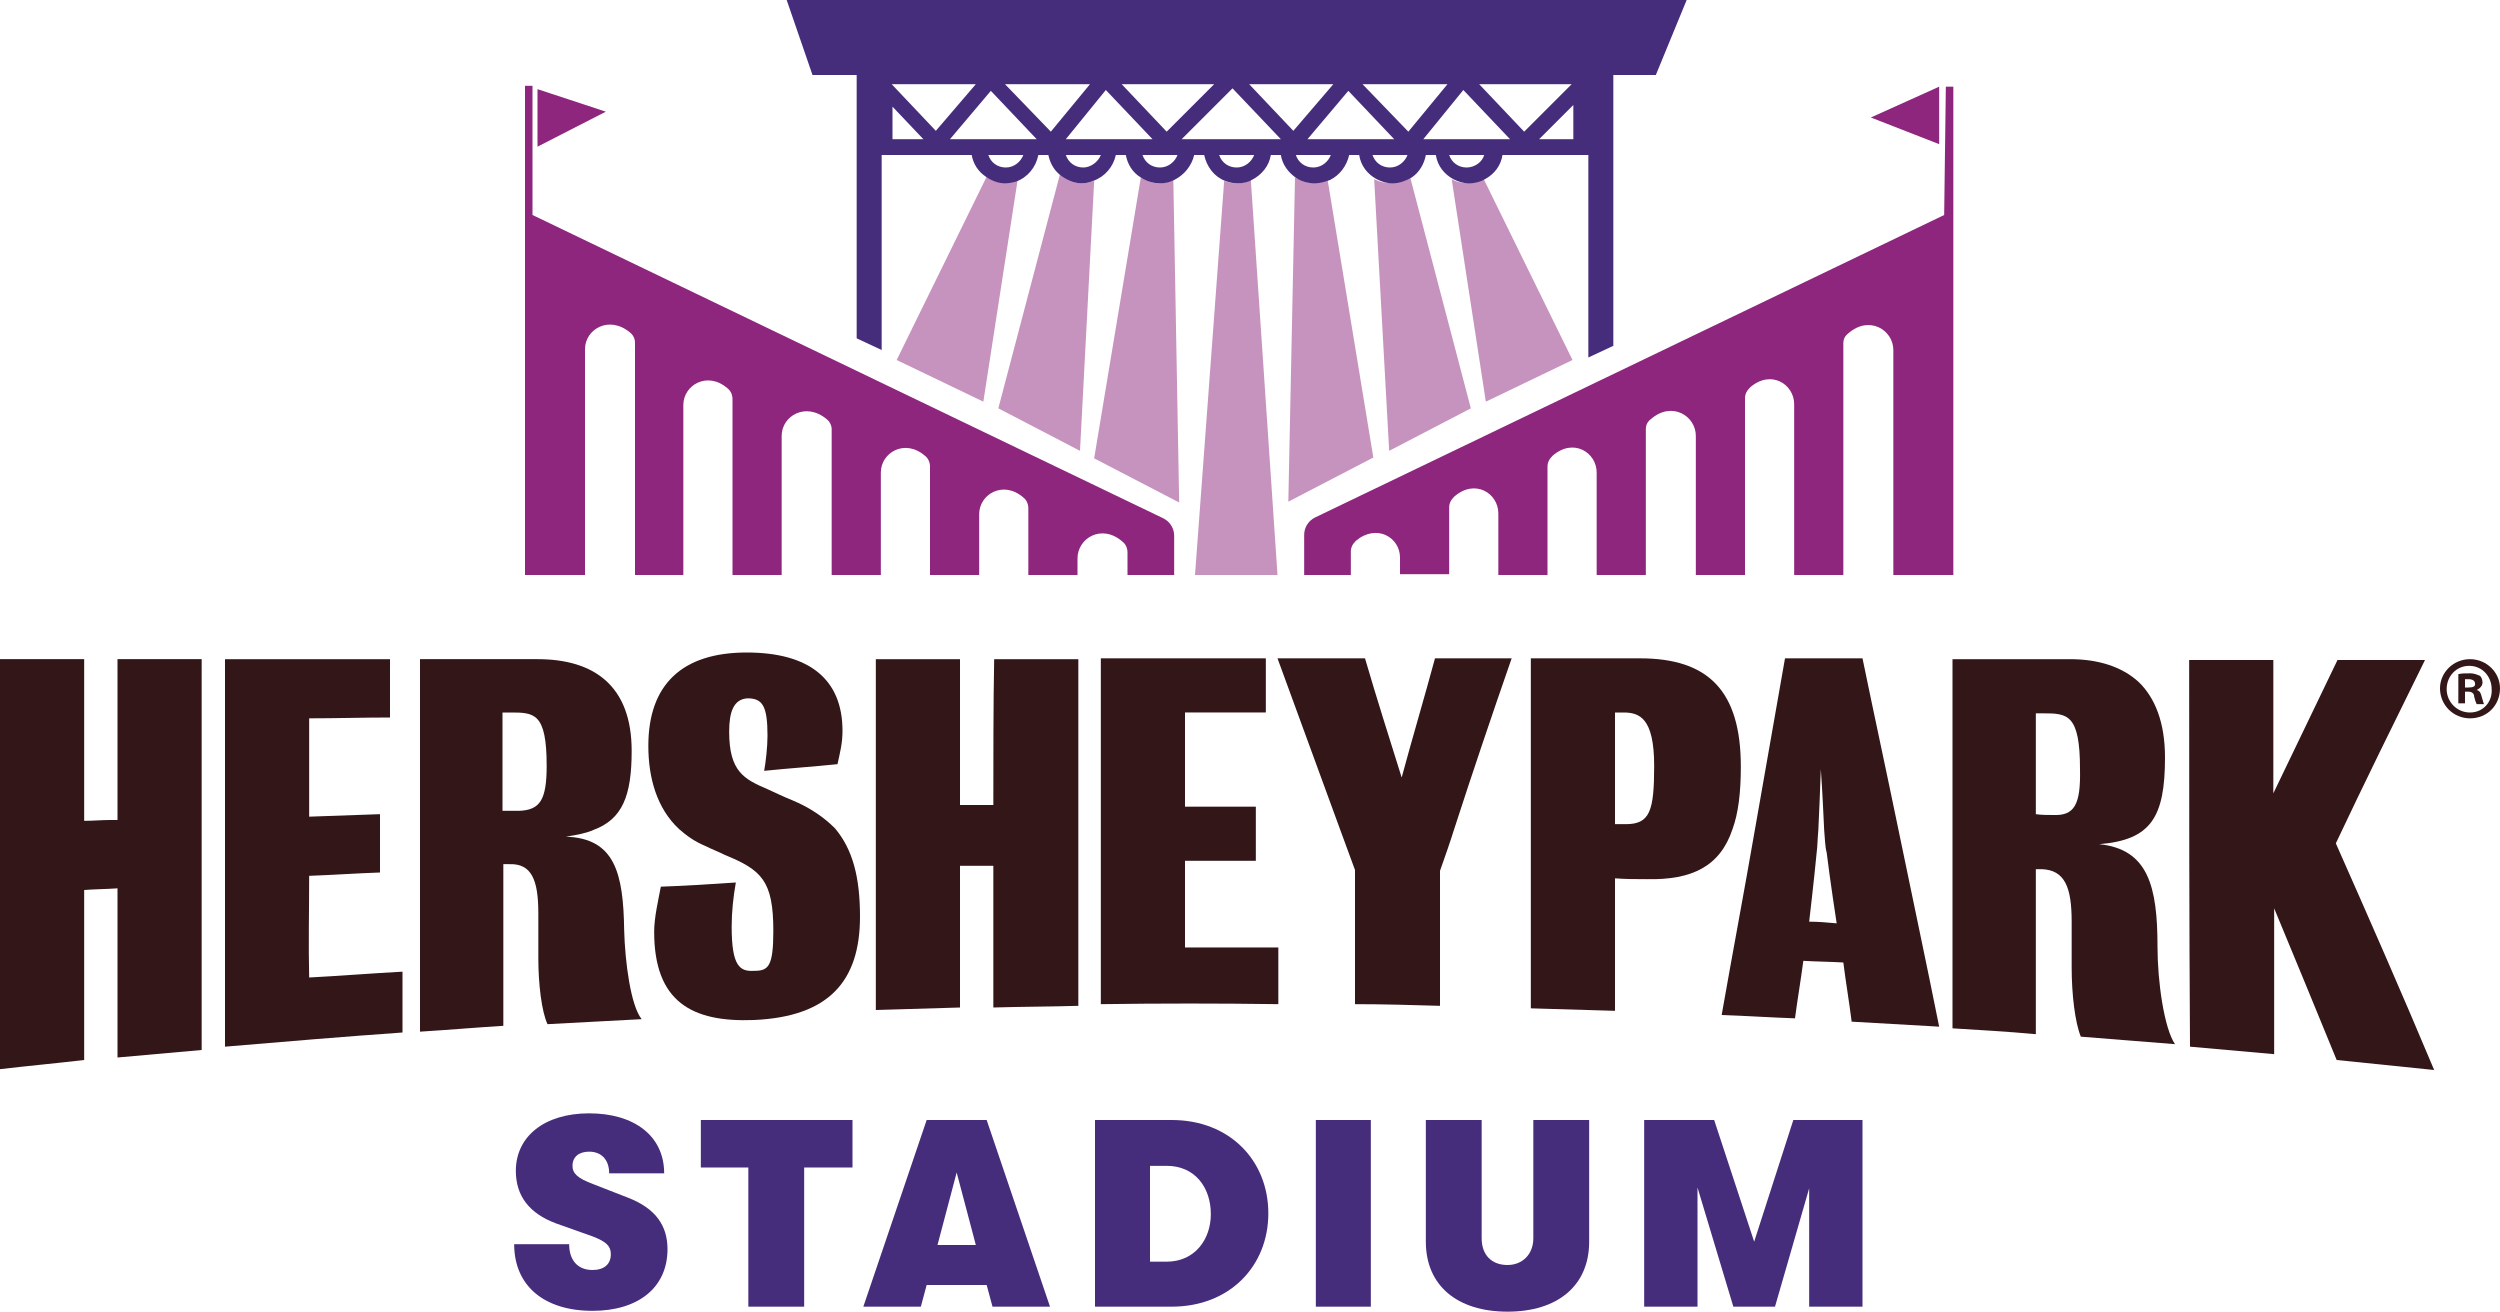 <?xml version="1.0" encoding="utf-8"?>
<!-- Generator: Adobe Illustrator 28.0.0, SVG Export Plug-In . SVG Version: 6.00 Build 0)  -->
<svg version="1.1" id="Layer_1" xmlns="http://www.w3.org/2000/svg" xmlns:xlink="http://www.w3.org/1999/xlink" x="0px" y="0px"
	 width="300px" height="157.5px" viewBox="0 0 300 157.5" style="enable-background:new 0 0 300 157.5;" xml:space="preserve">
<style type="text/css">
	.st0{fill:none;}
	.st1{opacity:0.5;fill:#8E267E;enable-background:new    ;}
	.st2{fill:#8E267E;}
	.st3{fill:#462D7C;}
	.st4{fill:#331618;}
</style>
<g>
	<polygon class="st0" points="145.7,10.1 134.6,10.1 140,15.8 	"/>
	<polygon class="st0" points="112.5,149.4 117.1,149.4 114.8,140.7 	"/>
	<polygon class="st0" points="167.3,16.7 161.8,10.9 156.9,16.7 	"/>
	<polygon class="st0" points="153.7,16.7 147.8,10.6 141.8,16.7 	"/>
	<polygon class="st0" points="160,10.1 150,10.1 155.3,15.7 	"/>
	<path class="st0" d="M65.6,91.9c0-6.4-1.5-6.4-4.4-6.4c-0.3,0-0.6,0-0.9,0c0,3.9,0,7.9,0,11.8c0.7,0,1.4,0,2.1-0.1
		C64.9,97.2,65.6,96,65.6,91.9z"/>
	<polygon class="st0" points="107.1,12.8 107.1,16.7 110.7,16.7 	"/>
	<polygon class="st0" points="117.1,10.1 107.1,10.1 112.4,15.7 	"/>
	<polygon class="st0" points="130.8,10.1 120.7,10.1 126.2,15.9 	"/>
	<polygon class="st0" points="124.4,16.7 118.9,10.9 114,16.7 	"/>
	<polygon class="st0" points="138.3,16.7 132.7,10.8 127.9,16.7 	"/>
	<path class="st0" d="M148.4,20.1c1,0,1.8-0.6,2.1-1.5h-4.2C146.6,19.4,147.4,20.1,148.4,20.1z"/>
	<path class="st0" d="M166.8,20.1c1,0,1.8-0.6,2.1-1.5h-4.2C165,19.4,165.8,20.1,166.8,20.1z"/>
	<path class="st0" d="M157.6,20.1c1,0,1.8-0.6,2.1-1.5h-4.2C155.8,19.4,156.6,20.1,157.6,20.1z"/>
	<path class="st0" d="M139.2,20.1c1,0,1.8-0.6,2.1-1.5h-4.2C137.4,19.4,138.2,20.1,139.2,20.1z"/>
	<path class="st0" d="M120.7,20.1c1,0,1.8-0.6,2.1-1.5h-4.2C118.9,19.4,119.7,20.1,120.7,20.1z"/>
	<polygon class="st0" points="173.7,10.1 163.6,10.1 169.1,15.9 	"/>
	<path class="st0" d="M176,20.1c1,0,1.8-0.6,2.1-1.5h-4.2C174.2,19.4,175.1,20.1,176,20.1z"/>
	<polygon class="st0" points="181.2,16.7 175.6,10.8 170.8,16.7 	"/>
	<polygon class="st0" points="188.6,10.1 177.5,10.1 182.9,15.8 	"/>
	<polygon class="st0" points="188.8,16.7 188.8,12.6 184.7,16.7 	"/>
	<path class="st0" d="M130,20.1c1,0,1.8-0.6,2.1-1.5h-4.2C128.1,19.4,129,20.1,130,20.1z"/>
	<path class="st0" d="M245.3,85.7c-0.3,0-0.6,0-0.9,0c0,4,0,8,0,12.1c0.7,0,1.4,0,2.1,0.1c2.5,0.1,3.3-1.1,3.3-5.4
		C249.7,85.8,248.2,85.7,245.3,85.7z"/>
	<path class="st0" d="M218.9,99.5c-0.1-2-0.2-4.6-0.4-7.3c-0.1,2.8-0.2,5.3-0.3,7.3c-0.1,1.1-0.1,2-0.2,2.7
		c-0.3,3.3-0.9,8.3-0.9,8.3c1.1,0,2.2,0.1,3.3,0.1c0,0-0.8-5.2-1.2-8.5C219.1,101.5,219,100.6,218.9,99.5z"/>
	<path class="st0" d="M198.5,92c0-5.8-1.7-6.4-3.7-6.4c-0.3,0-0.7,0-1,0c0,4.5,0,8.9,0,13.4c0.4,0,0.9,0,1.3,0
		C198,99,198.5,97.4,198.5,92z"/>
	<path class="st0" d="M296.3,81.4c-0.2,0-0.4,0-0.4,0v1h0.4c0.4,0,0.8-0.1,0.8-0.5C297.1,81.7,296.8,81.4,296.3,81.4z"/>
	<path class="st0" d="M296.4,79.8c-1.6,0-2.7,1.3-2.7,2.8c0,1.6,1.2,2.8,2.8,2.8c1.6,0,2.7-1.3,2.7-2.8
		C299.1,81.1,298,79.8,296.4,79.8z M297.2,84.5c-0.1-0.1-0.2-0.4-0.3-0.9c-0.1-0.4-0.3-0.6-0.7-0.6h-0.4v1.4H295V81
		c0.3-0.1,0.8-0.1,1.4-0.1c0.7,0,1,0.1,1.2,0.3c0.2,0.1,0.3,0.4,0.3,0.8c0,0.4-0.3,0.7-0.7,0.8v0c0.3,0.1,0.5,0.4,0.6,0.9
		c0.1,0.5,0.2,0.8,0.3,0.9L297.2,84.5L297.2,84.5z"/>
	<path class="st0" d="M140,139.8h-2v11.5h2c3.4,0,5.3-2.6,5.3-5.8C145.3,142.5,143.4,139.8,140,139.8z"/>
	<path class="st1" d="M164.9,21.5l1.8,32.6l9.8-5.1l-7.3-27.8c-0.7,0.4-1.4,0.7-2.3,0.7C166.1,22,165.5,21.8,164.9,21.5z"/>
	<path class="st1" d="M174.2,21.5l4.1,26.7l10.4-5L178,21.4c-0.6,0.3-1.2,0.5-1.9,0.5C175.4,22,174.7,21.8,174.2,21.5z"/>
	<path class="st1" d="M155.4,21.3l-0.8,38.9l10.2-5.3l-5.5-33.4c-0.5,0.3-1.1,0.4-1.8,0.4C156.8,22,156.1,21.7,155.4,21.3z"/>
	<path class="st1" d="M127.2,20.9L119.8,49l9.8,5.1l1.7-32.4c-0.4,0.1-0.9,0.3-1.4,0.3C128.9,22,128,21.6,127.2,20.9z"/>
	<path class="st1" d="M118.4,21.2l-10.8,22l10.4,5l4.1-26.5c-0.4,0.1-0.9,0.2-1.3,0.2C119.9,22,119.1,21.7,118.4,21.2z"/>
	<path class="st1" d="M136.9,21.3l-5.6,33.7l10.2,5.3l-0.7-38.7c-0.5,0.2-1.1,0.4-1.7,0.4C138.3,22,137.6,21.7,136.9,21.3z"/>
	<path class="st1" d="M146.9,21.7L143.4,69h9.9l-3.2-47.4c-0.5,0.3-1.1,0.4-1.7,0.4C147.9,22,147.4,21.9,146.9,21.7z"/>
	<path class="st2" d="M233.3,25.8l-75.5,36.3c-0.8,0.4-1.3,1.2-1.3,2.1V69h5.6v-2.8c0-0.5,0.2-0.9,0.6-1.3c2.5-2.1,5.3-0.4,5.3,2v2
		h5.9v-8c0-0.5,0.2-0.9,0.6-1.3c2.5-2.2,5.3-0.4,5.3,2V69h5.9v-13c0-0.5,0.2-0.9,0.6-1.3c2.5-2.2,5.3-0.4,5.3,2V69h5.9V51.5
		c0-0.5,0.2-0.9,0.6-1.2c2.5-2.2,5.4-0.4,5.4,2V69h5.9V47.8c0-0.5,0.2-0.9,0.6-1.3c2.5-2.2,5.3-0.4,5.3,2V69h5.9V41.2
		c0-0.5,0.2-0.9,0.6-1.2c2.5-2.2,5.4-0.4,5.4,2V69h7.2V44.5V25.4v-15h-0.9L233.3,25.8L233.3,25.8z"/>
	<path class="st2" d="M134.7,65c0.4,0.3,0.6,0.8,0.6,1.3V69h5.6v-4.7c0-0.9-0.5-1.7-1.3-2.1L63.9,25.8V10.3H63v34.2H63V69h7.2V41.9
		c0-2.4,2.9-4.1,5.4-2c0.4,0.3,0.6,0.8,0.6,1.2V69H82V48.6c0-2.4,2.9-4.1,5.3-2c0.4,0.3,0.6,0.8,0.6,1.3V69h5.9V52.3
		c0-2.4,2.9-4.1,5.4-2c0.4,0.3,0.6,0.8,0.6,1.2V69h5.9V56.7c0-2.4,2.9-4.1,5.3-2c0.4,0.3,0.6,0.8,0.6,1.3v13h5.9v-7.3
		c0-2.4,2.9-4.1,5.3-2c0.4,0.3,0.6,0.8,0.6,1.3v8h5.9v-2C129.3,64.6,132.2,62.8,134.7,65z"/>
	<path class="st3" d="M102.8,9v31.6l3,1.4V18.6h10.8c0.2,1.1,0.8,2,1.7,2.6c0.7,0.5,1.5,0.8,2.3,0.8c0.5,0,0.9-0.1,1.3-0.2
		c1.4-0.5,2.4-1.7,2.7-3.2h1.2c0.2,0.9,0.6,1.7,1.3,2.3c0.7,0.6,1.7,1.1,2.7,1.1c0.5,0,0.9-0.1,1.4-0.3c1.4-0.5,2.4-1.7,2.7-3.1h1.2
		c0.2,1.1,0.8,2.1,1.8,2.7c0.6,0.4,1.4,0.7,2.3,0.7c0.6,0,1.1-0.1,1.7-0.4c1.2-0.6,2.1-1.7,2.4-3h1.2c0.3,1.4,1.2,2.6,2.5,3.1
		c0.5,0.2,1,0.3,1.5,0.3c0.6,0,1.2-0.1,1.7-0.4c1.2-0.6,2.1-1.7,2.3-3h1.2c0.2,1.2,0.9,2.1,1.9,2.8c0.6,0.4,1.4,0.6,2.2,0.6
		c0.6,0,1.2-0.2,1.8-0.4c1.2-0.6,2-1.7,2.3-3h1.2c0.2,1.3,1,2.3,2.1,2.9c0.6,0.3,1.2,0.5,1.9,0.5c0.8,0,1.6-0.3,2.3-0.7
		c0.9-0.6,1.5-1.6,1.7-2.7h1.2c0.2,1.3,1,2.3,2.1,2.9c0.6,0.3,1.2,0.5,1.9,0.5c0.7,0,1.4-0.2,1.9-0.5c1.1-0.6,1.9-1.6,2.1-2.9h10.3
		v24.3l3-1.4V9h5.1l3.7-9H94.4l3.1,9H102.8z M120.7,20.1c-1,0-1.8-0.6-2.1-1.5h4.2C122.5,19.4,121.7,20.1,120.7,20.1z M130,20.1
		c-1,0-1.8-0.6-2.1-1.5h4.2C131.8,19.4,130.9,20.1,130,20.1z M139.2,20.1c-1,0-1.8-0.6-2.1-1.5h4.2C141,19.4,140.2,20.1,139.2,20.1z
		 M148.4,20.1c-1,0-1.8-0.6-2.1-1.5h4.2C150.2,19.4,149.4,20.1,148.4,20.1z M157.6,20.1c-1,0-1.8-0.6-2.1-1.5h4.2
		C159.4,19.4,158.6,20.1,157.6,20.1z M166.8,20.1c-1,0-1.8-0.6-2.1-1.5h4.2C168.6,19.4,167.8,20.1,166.8,20.1z M176,20.1
		c-1,0-1.8-0.6-2.1-1.5h4.2C177.9,19.4,177,20.1,176,20.1z M188.8,16.7h-4.1l4.1-4.1V16.7z M188.6,10.1l-5.7,5.7l-5.4-5.7H188.6z
		 M181.2,16.7h-10.4l4.8-5.9L181.2,16.7z M173.7,10.1l-4.7,5.7l-5.5-5.7H173.7z M167.3,16.7h-10.4l4.9-5.8L167.3,16.7z M160,10.1
		l-4.8,5.6l-5.3-5.6H160z M153.7,16.7h-11.9l6.1-6.1L153.7,16.7z M145.7,10.1l-5.7,5.7l-5.4-5.7H145.7z M138.3,16.7h-10.4l4.8-5.9
		L138.3,16.7z M130.8,10.1l-4.7,5.7l-5.5-5.7H130.8z M124.4,16.7H114l4.9-5.8L124.4,16.7z M117.1,10.1l-4.8,5.6l-5.3-5.6H117.1z
		 M107.1,12.8l3.7,3.9h-3.7V12.8z"/>
	<path class="st4" d="M14.1,98.4c-0.3,0-0.6,0-0.9,0c-1,0-2,0.1-3.1,0.1c0-5.9,0-13.5,0-19.4c-3.4,0-6.8,0-10.1,0
		c0,16.4,0,32.8,0,49.2c3.4-0.4,6.7-0.7,10.1-1.1c0-7.3,0-13.1,0-20.4c1.3-0.1,2.6-0.1,4-0.2c0,7.3,0,13,0,20.3
		c3.4-0.3,6.7-0.6,10.1-0.9c0-8.8,0-17.6,0-26.5c0-6.8,0-13.6,0-20.4c-3.4,0-6.8,0-10.1,0C14.1,85,14.1,92.5,14.1,98.4z"/>
	<path class="st4" d="M37.1,105.1c2.8-0.1,5.6-0.3,8.5-0.4c0-1.8,0-3.5,0-5.2c0-0.6,0-1.2,0-1.8c-2.8,0.1-5.6,0.2-8.5,0.3
		c0-3.9,0-7.8,0-11.8c3.2,0,6.5-0.1,9.7-0.1c0-2.3,0-4.7,0-7c-6.6,0-13.2,0-19.8,0c0,6.8,0,13.6,0,20.4c0,8.7,0,17.4,0,26.1
		c7.1-0.6,14.2-1.2,21.3-1.7c0-2.4,0-4.9,0-7.3c-3.7,0.2-7.4,0.5-11.2,0.7C37,113.3,37.1,109.2,37.1,105.1z"/>
	<path class="st4" d="M64.6,109.6c0,1.8,0,3.6,0,5.4c0,3.1,0.4,6.4,1.1,7.9c3.8-0.2,7.5-0.4,11.3-0.6c-1.3-1.6-2-6.8-2.1-10.7
		c-0.1-6.8-1.1-11-7-11.2c1.3-0.2,2.4-0.4,3.3-0.8c3.5-1.3,4.6-4.1,4.6-9.5c0-7.8-4.5-11-11.3-11c-4.7,0-9.4,0-14.1,0
		c0,6.8,0,13.6,0,20.4c0,8.1,0,16.2,0,24.3c3.3-0.2,6.7-0.5,10-0.7c0-6.5,0-12.9,0-19.4c0.2,0,0.5,0,0.7,0
		C63.8,103.6,64.6,105.6,64.6,109.6z M60.3,97.3c0-3.9,0-7.9,0-11.8c0.3,0,0.6,0,0.9,0c2.9,0,4.4,0,4.4,6.4c0,4.1-0.8,5.3-3.3,5.4
		C61.7,97.3,61,97.3,60.3,97.3z"/>
	<path class="st4" d="M95,96c-1-0.4-2-0.9-2.9-1.3c-2.8-1.2-4.6-2.1-4.6-6.9c0-2.3,0.5-3.9,2.2-4c1.8,0,2.4,0.9,2.4,4.5
		c0,1.3-0.2,3.1-0.4,4.2c2.9-0.3,5.9-0.5,8.8-0.8c0.3-1.4,0.6-2.5,0.6-4c0-6.2-4-9.4-11.5-9.4c-7.7,0-11.8,3.8-11.8,11.2
		c0,3.8,1,7.5,3.7,10c0.9,0.8,1.9,1.5,3.1,2c0.8,0.4,1.6,0.7,2.4,1.1c4.4,1.8,5.8,3.1,5.8,9.1c0,4.3-0.6,4.8-2.3,4.8
		c-1.7,0.1-2.7-0.5-2.7-5.3c0-1.8,0.2-3.6,0.5-5.3c-3,0.2-6,0.4-9,0.5c-0.3,1.6-0.8,3.7-0.8,5.4c0,8.4,4.5,10.9,12,10.6
		c8.9-0.4,12.7-4.6,12.7-12.4c0-4.8-0.9-8.1-3-10.6C98.9,98.1,97.2,96.9,95,96z"/>
	<path class="st4" d="M119.2,96.6c-1.3,0-2.6,0-4,0c0-5.1,0-12.4,0-17.5c-3.4,0-6.8,0-10.1,0c0,6.8,0,13.7,0,20.5
		c0,7.2,0,14.4,0,21.6c3.4-0.1,6.8-0.2,10.1-0.3c0-6.4,0-10.6,0-17c1.3,0,2.6,0,4,0c0,6.3,0,10.6,0,17c3.4-0.1,6.8-0.1,10.2-0.2
		c0-7,0-14,0-21.1c0-6.8,0-13.7,0-20.5c-3.4,0-6.8,0-10.1,0C119.2,84.2,119.2,91.4,119.2,96.6z"/>
	<path class="st4" d="M142.2,113.7c0-3.7,0-6.7,0-10.4c2.8,0,5.6,0,8.5,0c0-1.3,0-2.5,0-3.8c0-0.9,0-1.8,0-2.7c-2.8,0-5.6,0-8.5,0
		c0-3.5,0-7.8,0-11.3c3.2,0,6.5,0,9.7,0c0-2.2,0-4.3,0-6.5c-6.6,0-13.2,0-19.8,0c0,6.8,0,13.7,0,20.5c0,7,0,14,0,21
		c7.1-0.1,14.2-0.1,21.3,0c0-2.3,0-4.5,0-6.8C149.7,113.7,146,113.7,142.2,113.7z"/>
	<path class="st4" d="M181.4,79c-3.1,0-6.2,0-9.2,0c-1.3,4.8-2.7,9.5-4,14.3c-1.5-4.8-3-9.5-4.4-14.3c-3.5,0-7,0-10.5,0
		c2.5,6.8,5,13.7,7.5,20.5c0.6,1.6,1.2,3.3,1.8,4.9c0,5.4,0,10.8,0,16.1c3.4,0,6.8,0.1,10.2,0.2c0-5.4,0-10.8,0-16.2
		c0.6-1.7,1.2-3.4,1.7-5C176.7,92.7,179,85.9,181.4,79z"/>
	<path class="st4" d="M197.7,105.5c5.3,0.1,8.7-1.5,10.2-6c0.7-1.9,1-4.4,1-7.5c0-9.1-3.9-13-12.1-13c-4.4,0-8.8,0-13.1,0
		c0,6.8,0,13.7,0,20.5c0,7.2,0,14.3,0,21.5c3.4,0.1,6.8,0.2,10.1,0.3c0-5.3,0-10.6,0-15.9C195.1,105.5,196.4,105.5,197.7,105.5z
		 M193.8,85.5c0.3,0,0.7,0,1,0c1.9,0,3.7,0.6,3.7,6.4c0,5.4-0.5,7-3.4,7c-0.4,0-0.9,0-1.3,0C193.8,94.5,193.8,90,193.8,85.5z"/>
	<path class="st4" d="M223.5,79c-3.1,0-6.2,0-9.3,0c-1.2,6.9-2.4,13.7-3.6,20.5c-1.3,7.5-2.7,14.9-4,22.3c2.9,0.1,5.9,0.3,8.8,0.4
		c0.3-2.3,0.7-4.6,1-6.9c1.6,0.1,3.2,0.1,4.8,0.2c0.3,2.4,0.7,4.7,1,7.1c3.5,0.2,7,0.4,10.5,0.6c-1.6-8-3.3-15.9-4.9-23.7
		C226.4,92.7,224.9,85.8,223.5,79z M217.1,110.6c0,0,0.6-5.1,0.9-8.3c0.1-0.7,0.1-1.6,0.2-2.7c0.1-2,0.2-4.5,0.3-7.3
		c0.2,2.8,0.3,5.3,0.4,7.3c0.1,1,0.1,2,0.3,2.7c0.4,3.3,1.2,8.5,1.2,8.5C219.3,110.7,218.2,110.6,217.1,110.6z"/>
	<path class="st4" d="M251.9,101.3c6.2-0.5,7.9-3.2,7.9-10.4c0-4.2-1.2-7.2-3.2-9.1c-2-1.8-4.8-2.7-8.2-2.7c-4.7,0-9.4,0-14.1,0
		c0,6.8,0,13.6,0,20.4c0,8,0,15.9,0,23.9c3.3,0.2,6.7,0.4,10,0.7c0-6.6,0-13.2,0-19.8c0.2,0,0.5,0,0.7,0c2.8,0.1,3.6,2.2,3.6,6.3
		c0,1.8,0,3.7,0,5.5c0,3.2,0.4,6.6,1.1,8.3c3.8,0.3,7.5,0.6,11.3,0.9c-1.3-1.9-2.1-7.5-2.1-11.7
		C258.9,106.4,257.8,101.9,251.9,101.3z M246.4,97.8c-0.7,0-1.4,0-2.1-0.1c0-4,0-8,0-12.1c0.3,0,0.6,0,0.9,0c2.9,0,4.4,0.1,4.4,6.7
		C249.7,96.6,248.9,97.9,246.4,97.8z"/>
	<path class="st4" d="M291,79.2c-3.5,0-7,0-10.5,0c-2.6,5.4-5.2,10.8-7.7,16c0-5.3,0-10.7,0-16c-3.4,0-6.8,0-10.1,0
		c0,15.5,0,31,0.1,46.4c3.4,0.3,6.7,0.6,10.1,0.9c0-5.8,0-11.7,0-17.5c2.5,6,5,12.1,7.5,18.2c3.9,0.4,7.8,0.8,11.7,1.2
		c-3.9-9.3-7.9-18.4-11.8-27.2C283.7,94,287.3,86.7,291,79.2z"/>
	<path class="st4" d="M297.2,82.8L297.2,82.8c0.4-0.2,0.7-0.5,0.7-0.9c0-0.3-0.1-0.6-0.3-0.8c-0.3-0.1-0.6-0.3-1.2-0.3
		c-0.6,0-1,0-1.4,0.1v3.5h0.8v-1.4h0.4c0.4,0,0.7,0.2,0.7,0.6c0.1,0.4,0.2,0.7,0.3,0.9h0.9c-0.1-0.1-0.1-0.3-0.3-0.9
		C297.7,83.2,297.6,82.9,297.2,82.8z M296.2,82.5h-0.4v-1c0.1,0,0.2,0,0.4,0c0.5,0,0.8,0.2,0.8,0.5
		C297.1,82.4,296.7,82.5,296.2,82.5z"/>
	<path class="st4" d="M296.4,79.1c-2,0-3.6,1.6-3.6,3.5c0,2,1.6,3.6,3.6,3.6c2.1,0,3.6-1.6,3.6-3.6C300,80.7,298.4,79.1,296.4,79.1z
		 M296.4,85.5c-1.6,0-2.8-1.3-2.8-2.8c0-1.6,1.2-2.8,2.7-2.8c1.6,0,2.7,1.3,2.7,2.8C299.1,84.2,298,85.5,296.4,85.5z"/>
	<polygon class="st2" points="64.5,10.7 64.5,17.6 72.7,13.4 	"/>
	<polygon class="st2" points="232.7,10.4 224.5,14.1 232.7,17.3 	"/>
	<path class="st3" d="M75.3,143.7l-4.1-1.6c-1.9-0.7-2.5-1.3-2.5-2.2c0-1.1,0.8-1.7,2-1.7c1.5,0,2.4,1,2.4,2.6h6.6
		c0-4.5-3.6-7.2-9-7.2c-5.4,0-8.8,2.8-8.8,6.9c0,3,1.6,5.1,4.8,6.3l4.5,1.6c1.5,0.6,2.1,1.1,2.1,2.1c0,1.2-0.8,1.9-2.2,1.9
		c-1.8,0-2.8-1.2-2.8-3.1h-6.6c0,5,3.6,8,9.4,8c5.5,0,9-2.8,9-7.4C80.1,147.1,78.7,145,75.3,143.7z"/>
	<polygon class="st3" points="84.1,140.1 89.8,140.1 89.8,156.8 96.5,156.8 96.5,140.1 102.3,140.1 102.3,134.4 84.1,134.4 	"/>
	<path class="st3" d="M111.2,134.4l-7.6,22.4h6.9l0.7-2.6h7.2l0.7,2.6h6.9l-7.6-22.4H111.2z M112.5,149.4l2.3-8.7l2.3,8.7H112.5z"/>
	<path class="st3" d="M140.6,134.4h-9.2v22.4h9.2c7,0,11.6-4.9,11.6-11.2C152.2,139.3,147.6,134.4,140.6,134.4z M140,151.4h-2v-11.5
		h2c3.4,0,5.3,2.6,5.3,5.8C145.3,148.7,143.4,151.4,140,151.4z"/>
	<rect x="157.9" y="134.4" class="st3" width="6.6" height="22.4"/>
	<path class="st3" d="M184,148.6c0,1.9-1.3,3.2-3.1,3.2c-1.9,0-3.1-1.2-3.1-3.2v-14.2h-6.7V149c0,5.3,3.8,8.4,9.8,8.4
		c6,0,9.8-3.1,9.8-8.4v-14.6H184V148.6z"/>
	<polygon class="st3" points="210.5,149 205.7,134.4 197.3,134.4 197.3,156.8 203.7,156.8 203.7,142.5 208,156.8 213,156.8 
		217.1,142.6 217.1,156.8 223.5,156.8 223.5,134.4 215.2,134.4 	"/>
</g>
</svg>
